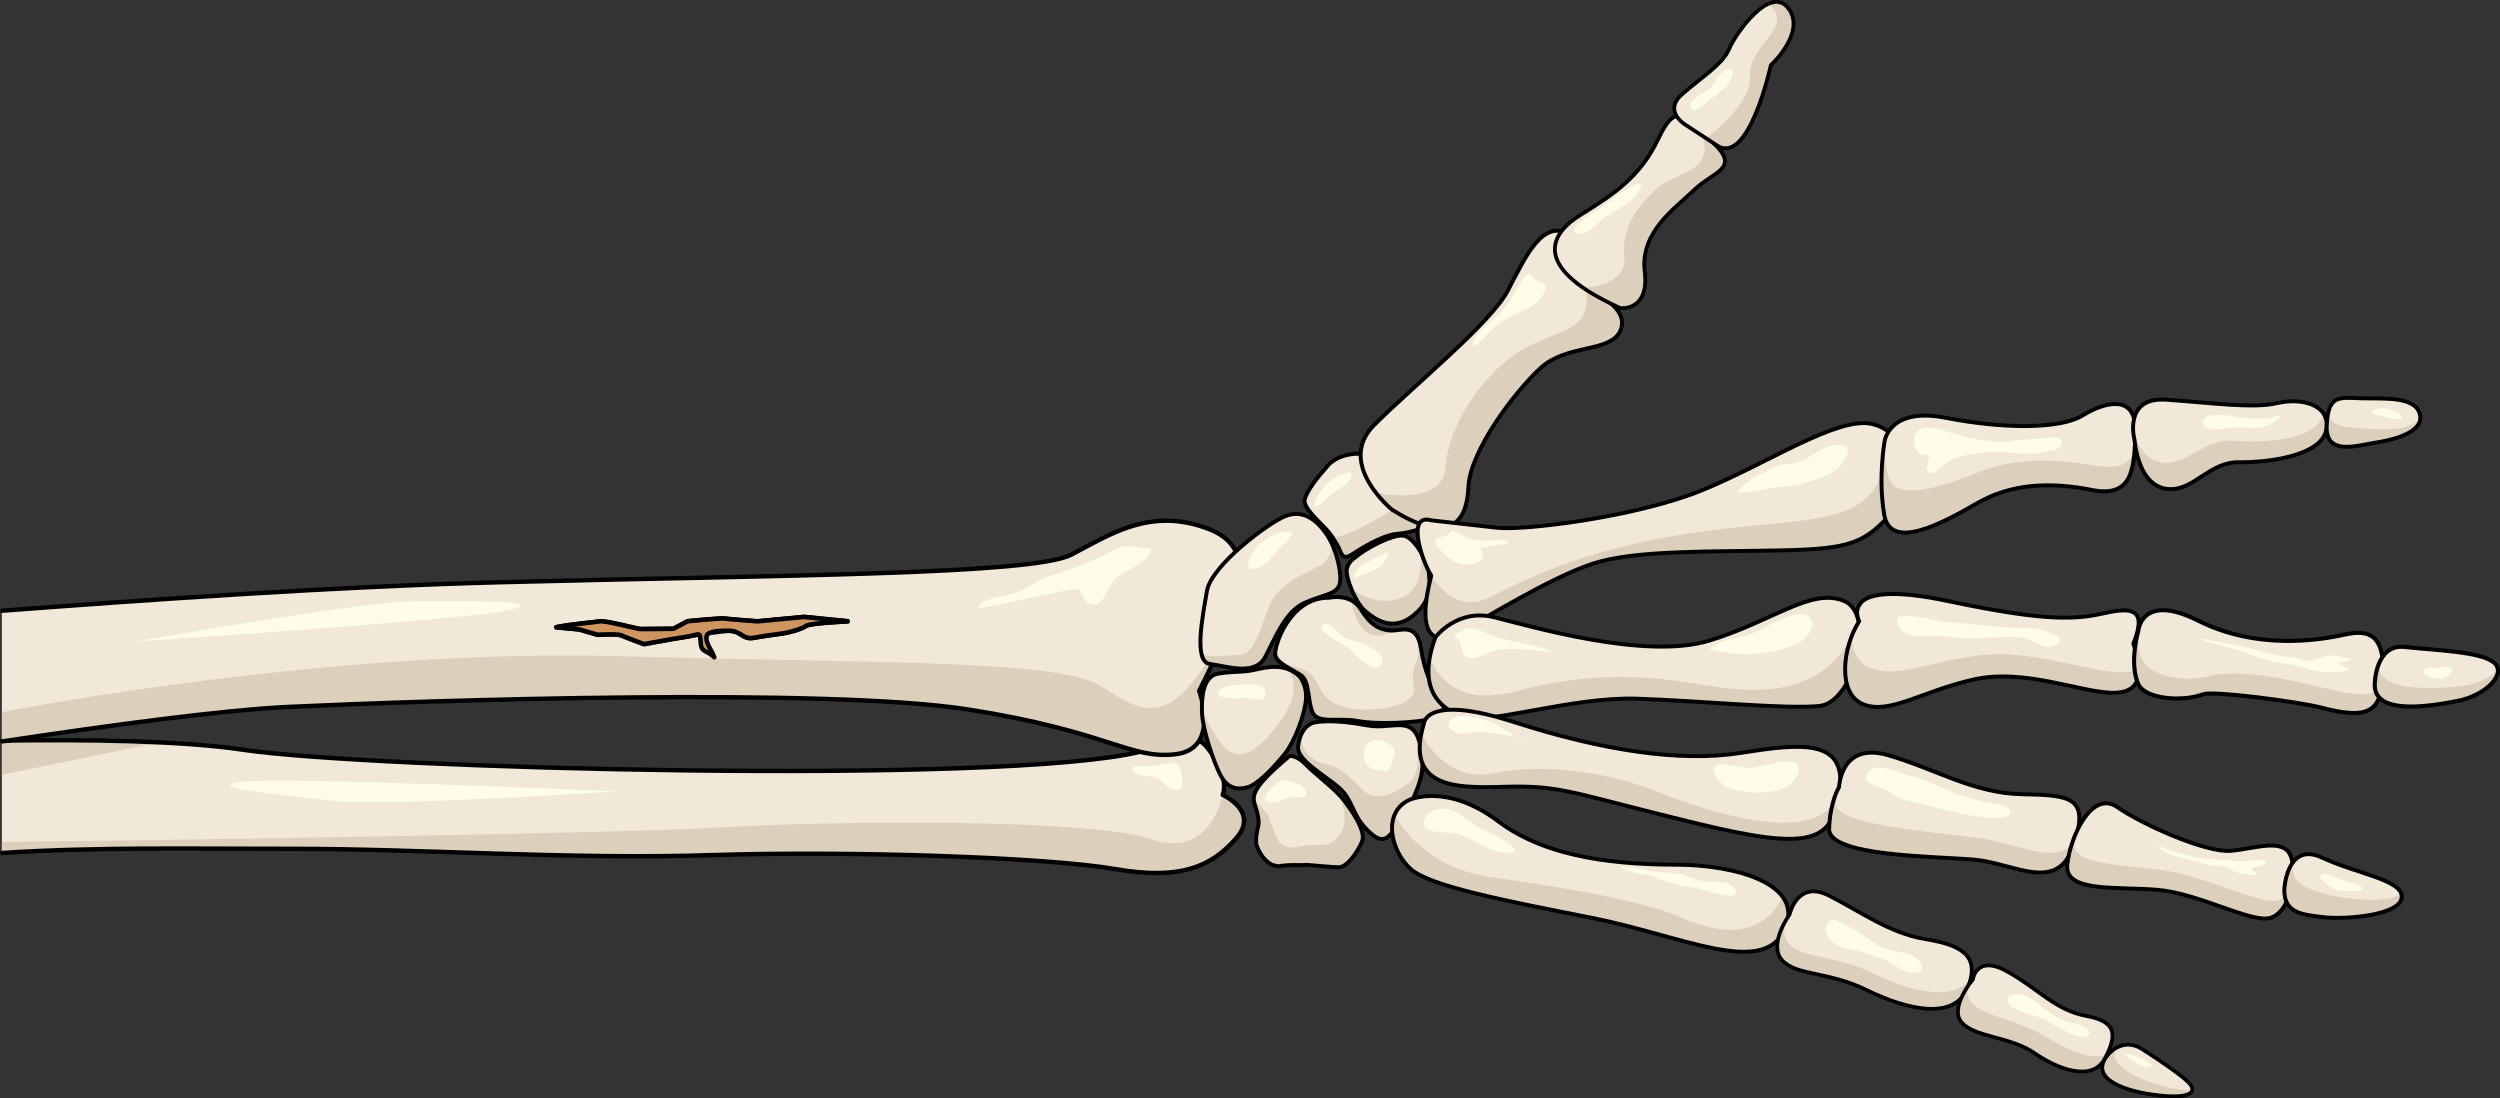 <?xml version="1.0" encoding="utf-8"?>
<!-- Generator: Adobe Illustrator 16.0.0, SVG Export Plug-In . SVG Version: 6.00 Build 0)  -->
<!DOCTYPE svg PUBLIC "-//W3C//DTD SVG 1.1//EN" "http://www.w3.org/Graphics/SVG/1.1/DTD/svg11.dtd">
<svg version="1.1" id="Layer_1" xmlns="http://www.w3.org/2000/svg" xmlns:xlink="http://www.w3.org/1999/xlink" x="0px" y="0px"
	 width="832.856px" height="365.852px" viewBox="0 0 832.856 365.852" enable-background="new 0 0 832.856 365.852"
	 xml:space="preserve">
<rect x="0" y="0" width="832.856" height="365.852" fill="#333333" stroke="none"/>
<g>
	<g>
		<g>
			<g>
				<path fill="#F2E8D9" d="M0.624,284.175c0-12.446,0-24.956,0-37.457"/>
				<path fill="#F2E8D9" d="M407.337,264.829c0,0,2.709-5.991-5.073-15.664c-7.778-9.673-22.367,1.278-22.367,1.278
					c-46.129,11.168-256.792,5.611-298.69-0.628c-20.539-3.062-50.8-3.481-80.582-3.097c0,12.501,0,25.011,0,37.457
					c31.143-2.067,64.721-1.377,96.019-1.405c43.262-0.047,92.771,3.616,140.112,2.107c47.336-1.517,112.492,0.771,134.686,4.628
					c22.2,3.867,32.191-1.026,40.269-10.092C419.778,270.35,407.337,264.829,407.337,264.829z"/>
				<path fill="#FFFCE8" d="M205.34,263.656c0,0-112.304-5.047-125.237-3.154s14.195,4.415,31.546,6.309
					S205.34,263.656,205.34,263.656z"/>
				<path fill="#DCD0BD" d="M0.624,258.14c0-3.807,0-7.611,0-11.417"/>
				<path fill="#DCD0BD" d="M0.624,246.723c0,3.806,0,7.61,0,11.417c27.756-5.748,52.29-10.813,52.345-10.827
					C36.852,246.549,18.651,246.489,0.624,246.723z"/>
				<path fill="#DCD0BD" d="M0.624,284.175c0-1.236,0-2.468,0-3.705"/>
				<path fill="#DCD0BD" d="M409.229,265.879c-1.147-0.628-1.893-1.051-1.893-1.051s-4.002,21.677-23.859,14.715
					c-19.86-6.951-106.469-6.151-144.157-3.855c-30.404,1.849-171.001,4.056-238.696,4.782c0,1.237,0,2.469,0,3.705
					c31.143-2.067,64.721-1.377,96.019-1.405c43.262-0.047,92.771,3.616,140.112,2.107c47.336-1.517,112.492,0.771,134.686,4.628
					c22.2,3.867,32.191-1.026,40.269-10.092C417.724,272.66,412.356,267.881,409.229,265.879z"/>
				
					<path fill="none" stroke="#000000" stroke-width="1.466" stroke-linecap="round" stroke-linejoin="round" stroke-miterlimit="10" d="
					M0.735,284.161c31.11-2.058,64.648-1.362,95.907-1.391c43.262-0.047,92.771,3.616,140.112,2.107
					c47.336-1.517,112.492,0.771,134.686,4.628c22.2,3.867,32.191-1.026,40.269-10.092c8.069-9.063-4.372-14.585-4.372-14.585
					s2.709-5.991-5.073-15.664c-7.778-9.673-22.367,1.278-22.367,1.278c-46.129,11.168-256.792,5.611-298.69-0.628
					c-20.515-3.058-50.726-3.48-80.473-3.099"/>
				<path fill="#F2E8D9" d="M0.624,247.012c0-14.572,0-29.118,0-43.51"/>
				<path fill="#F2E8D9" d="M402.827,176.285c-19.418-7.546-33.017,1.766-45.842,8.461c-12.824,6.692-94.678,6.878-189.946,9.212
					c-53.724,1.315-117.217,5.825-166.415,9.545c0,14.392,0,28.938,0,43.51c35.334-5.313,73.191-10.471,95.715-11.528
					c46.561-2.181,179.38-6.473,226.155,0.864c46.773,7.337,53.856,16.664,69.025,14.932c15.168-1.735,7.981-21.125,7.981-21.125
					C414.014,201.378,420.015,182.958,402.827,176.285z"/>
				<path fill="#FFFCE8" d="M45.402,213.677c0,0,112.181-7.276,124.83-10.573c12.648-3.297-14.594-2.834-32.047-2.817
					C120.731,200.303,45.402,213.677,45.402,213.677z"/>
				<path fill="#DCD0BD" d="M0.624,247.012c0-3.258,0-6.513,0-9.768"/>
				<path fill="#DCD0BD" d="M406.056,217.864c-0.257-0.883-0.493-1.735-0.76-2.619c-15.317,26.74-23.864,23.007-37.813,13.741
					c-13.951-9.269-68.843-7.903-161.8-10.393c-70.694-1.895-152.232,8.684-205.059,18.651c0,3.255,0,6.51,0,9.768
					c35.334-5.313,73.191-10.471,95.715-11.528c46.561-2.181,179.38-6.473,226.155,0.864c46.773,7.337,53.856,16.664,69.025,14.932
					c15.168-1.735,7.981-21.125,7.981-21.125C401.718,225.774,403.931,221.697,406.056,217.864z"/>
				
					<path fill="none" stroke="#000000" stroke-width="1.466" stroke-linecap="round" stroke-linejoin="round" stroke-miterlimit="10" d="
					M0.824,246.983c35.276-5.304,73.033-10.443,95.515-11.499c46.561-2.181,179.38-6.473,226.155,0.864
					c46.773,7.337,53.856,16.664,69.025,14.932c15.168-1.735,7.981-21.125,7.981-21.125c14.513-28.776,20.514-47.196,3.326-53.87
					c-19.418-7.546-33.017,1.766-45.842,8.461c-12.824,6.692-94.678,6.792-189.946,9.212c-54.376,1.382-117.443,5.816-166.287,9.497
					"/>
			</g>
		</g>
		<g>
			<g>
				<path fill="#F2E8D9" d="M446.149,182.813c0.638,1.437,1.172,3.872,4.035,2.017s10.216-6.614,15.371-6.998
					c5.155-0.386,13.647-3.006,12.321-6.102c-1.326-3.095-11.563-7.72-14.039-10.505c-2.475-2.787-7.716-9.686-9.986-10.002
					c-2.271-0.313-8.153,0.138-11.428,3.82c-3.277,3.683-7.354,8.795-7.793,11.555c-0.44,2.762,5.514,7.722,7.753,10.339
					C444.624,179.553,446.149,182.813,446.149,182.813z"/>
				<path fill="#DCD0BD" d="M468.044,164.347c-1.048,2.204-3.276,5.092-8,7.822c-9.438,5.455-15.363,7.708-16.512,6.239
					c1.597,2.225,2.617,4.404,2.617,4.404c0.638,1.437,1.172,3.872,4.035,2.017s10.216-6.614,15.371-6.998
					c5.155-0.386,13.647-3.006,12.321-6.102C476.975,169.624,471.945,166.809,468.044,164.347z"/>
				<path fill="#F2E8D9" d="M446.301,194.52c0.799-2.803-0.749-11.172-4.316-16.439c-3.565-5.268-8.212-8.404-13.87-6.105
					c-5.659,2.3-24.598,16.383-26.042,24.942c-1.443,8.561-4.501,23.552,0.968,24.268c5.469,0.718,15.011,4.115,18.399-2.256
					c3.388-6.371,6.698-15.086,12.951-18.002C440.646,198.008,445.243,198.237,446.301,194.52z"/>
				<path fill="#DCD0BD" d="M439.749,188.423c-4.25,2.25-12.584,5.584-15.834,11.25s-5.25,18.417-10.833,18.5
					c-4.963,0.074-8.676,1.064-12.776-0.179c0.441,1.806,1.287,3.001,2.734,3.19c5.469,0.718,15.011,4.115,18.399-2.256
					c3.388-6.371,6.698-15.086,12.951-18.002c6.255-2.919,10.853-2.69,11.91-6.407c0.647-2.272-0.248-8.202-2.51-13.173
					C443.516,183.431,442.627,186.9,439.749,188.423z"/>
				<path fill="#F2E8D9" d="M442.769,199.142c0,0,7.18-1.68,10.553,3.811c3.372,5.489,6.279,6.726,9.673,7.089
					c3.395,0.363,8.982-3.001,10.371,5.862c1.39,8.863,3.792,12.569,5.134,14.826c1.344,2.257,5.321,7.04-0.922,8.616
					c-6.242,1.577-19.125,2.031-25.337,0.838c-6.21-1.191-13.32,1.086-15.004-2.925c-1.683-4.01-0.88-10.294-3.832-12.311
					c-2.952-2.018-7.903-3.867-8.539-6.576C424.23,215.663,429.591,198.903,442.769,199.142z"/>
				<path fill="#DCD0BD" d="M471.827,220.331c-1.71,3.61-1.045,7.317-0.665,9.407s-3.389,5.417-10.389,6.271
					s-13.462,0.57-17.928-2.851s-3.428-8.814-9.598-10.427c-5.68-1.484-7.542-3.4-8.266-6.364c-0.17,0.902-0.21,1.607-0.117,2.005
					c0.636,2.709,5.587,4.559,8.539,6.576c2.952,2.017,2.149,8.301,3.832,12.311c1.684,4.011,8.794,1.733,15.004,2.925
					c6.212,1.193,19.095,0.739,25.337-0.838c6.243-1.576,2.266-6.359,0.922-8.616c-1.342-2.257-3.744-5.963-5.134-14.826
					c-0.188-1.193-0.452-2.16-0.776-2.949l-0.762-0.425C471.827,212.53,473.537,216.72,471.827,220.331z"/>
				<g>
					<path fill="#DCD0BD" d="M462.994,210.042c-3.394-0.363-6.301-1.6-9.673-7.089c-0.868-1.414-1.99-2.346-3.176-2.96
						c0.007,0.052,1.212,9.069,6.166,11.185c4.128,1.763,6.257-0.518,8.712-1.211C464.3,210.05,463.61,210.107,462.994,210.042z"/>
					<path fill="#DCD0BD" d="M467.969,209.711c-0.46-0.006-0.926,0.023-1.39,0.07c0.001,0,0.001,0,0.002,0
						C466.977,209.81,467.448,209.781,467.969,209.711z"/>
				</g>
				<path fill="#F2E8D9" d="M451.325,185.822c0,0-2.4,1.454-2.68,4.065c-0.28,2.611,2.812,10.732,6.071,13.591
					c3.26,2.857,9.148,7.052,15.928,1.704c6.777-5.35,5.589-10.759,5.39-14.213s-4.85-12.334-8.732-12.554
					C463.422,178.195,454.82,182.768,451.325,185.822z"/>
				<path fill="#DCD0BD" d="M473.354,183.992c0.031,0.258,1.396,11.59-5.854,14.908c-7.329,3.355-14.462-0.687-17.354-2.831
					c1.156,2.878,2.838,5.888,4.572,7.409c3.26,2.857,9.148,7.052,15.928,1.704c6.777-5.35,5.589-10.759,5.39-14.213
					C475.941,189.351,474.864,186.544,473.354,183.992z"/>
				<path fill="#F2E8D9" d="M438.496,240.592c0,0,5.504-1.15,16.888,1.055c9.652,1.87,17.22-5.652,18.487,11.854
					c0.587,8.117-6.067,18.066-9.033,22.37c-2.967,4.305-4.817,5.312-9.693,0.276c-4.874-5.034-4.396-9.713-9.109-13.783
					c-4.715-4.069-13.942-9.15-13.611-13.474C432.755,244.57,435.081,240.949,438.496,240.592z"/>
				<path fill="#DCD0BD" d="M473.871,253.501c-0.359-4.955-1.223-7.903-2.496-9.629c0.027,0.116,3.009,13.189-1.771,16.774
					c-4.801,3.601-11.346,7.329-16.443,1.77s-8.066-7.187-11.478-7.857c-3.41-0.671-9.662-3.956-7.521-11.087
					c-0.966,1.464-1.581,3.359-1.739,5.419c-0.331,4.323,8.896,9.404,13.611,13.474c4.714,4.07,4.235,8.749,9.109,13.783
					c4.876,5.035,6.727,4.028,9.693-0.276C467.804,271.568,474.458,261.619,473.871,253.501z"/>
				<path fill="#F2E8D9" d="M432.961,225.415c0,0,2.412,2.622,2.12,7.427c-0.296,4.806-3.648,14.064-7.133,18.364
					c-3.483,4.299-8.83,10.103-12.398,11.095c-3.571,0.992-6.725,0.159-8.919-3.979c-2.195-4.137-5.964-15.147-6.191-20.723
					s0.439-12.319,5.312-13.173c4.874-0.853,7.843-0.354,11.724-1.183C421.356,222.415,428.101,220.498,432.961,225.415z"/>
				<path fill="#DCD0BD" d="M427.082,239.36c-7.666,11.063-13.166,13.753-17.666,10.824c-3.65-2.376-7.634-10.693-9.009-13.751
					c0.007,0.393,0.017,0.782,0.032,1.166c0.228,5.575,3.996,16.586,6.191,20.723c2.194,4.138,5.348,4.971,8.919,3.979
					c3.568-0.992,8.915-6.796,12.398-11.095c3.484-4.3,6.837-13.559,7.133-18.364c0.292-4.805-2.12-7.427-2.12-7.427
					c-0.82-0.829-1.696-1.45-2.601-1.929l-1.444-0.193C428.916,223.292,434.748,228.297,427.082,239.36z"/>
				
					<path fill="none" stroke="#000000" stroke-width="1.314" stroke-linecap="round" stroke-linejoin="round" stroke-miterlimit="10" d="
					M446.149,182.813c0.638,1.437,1.172,3.872,4.035,2.017s10.216-6.614,15.371-6.998c5.155-0.386,13.647-3.006,12.321-6.102
					c-1.326-3.095-11.563-7.72-14.039-10.505c-2.475-2.787-7.716-9.686-9.986-10.002c-2.271-0.313-8.153,0.138-11.428,3.82
					c-3.277,3.683-7.354,8.795-7.793,11.555c-0.44,2.762,5.514,7.722,7.753,10.339C444.624,179.553,446.149,182.813,446.149,182.813
					z"/>
				
					<path fill="none" stroke="#000000" stroke-width="1.314" stroke-linecap="round" stroke-linejoin="round" stroke-miterlimit="10" d="
					M446.301,194.52c0.799-2.803-0.749-11.172-4.316-16.439c-3.565-5.268-8.212-8.404-13.87-6.105
					c-5.659,2.3-24.598,16.383-26.042,24.942c-1.443,8.561-4.501,23.552,0.968,24.268c5.469,0.718,15.011,4.115,18.399-2.256
					c3.388-6.371,6.698-15.086,12.951-18.002C440.646,198.008,445.243,198.237,446.301,194.52z"/>
				
					<path fill="none" stroke="#000000" stroke-width="1.314" stroke-linecap="round" stroke-linejoin="round" stroke-miterlimit="10" d="
					M442.769,199.142c0,0,7.18-1.68,10.553,3.811c3.372,5.489,6.279,6.726,9.673,7.089c3.395,0.363,8.982-3.001,10.371,5.862
					c1.39,8.863,3.792,12.569,5.134,14.826c1.344,2.257,5.321,7.04-0.922,8.616c-6.242,1.577-19.125,2.031-25.337,0.838
					c-6.21-1.191-13.32,1.086-15.004-2.925c-1.683-4.01-0.88-10.294-3.832-12.311c-2.952-2.018-7.903-3.867-8.539-6.576
					C424.23,215.663,429.591,198.903,442.769,199.142z"/>
				
					<path fill="none" stroke="#000000" stroke-width="1.314" stroke-linecap="round" stroke-linejoin="round" stroke-miterlimit="10" d="
					M451.325,185.822c0,0-2.4,1.454-2.68,4.065c-0.28,2.611,2.812,10.732,6.071,13.591c3.26,2.857,9.148,7.052,15.928,1.704
					c6.777-5.35,5.589-10.759,5.39-14.213s-4.85-12.334-8.732-12.554C463.422,178.195,454.82,182.768,451.325,185.822z"/>
				
					<path fill="none" stroke="#000000" stroke-width="1.314" stroke-linecap="round" stroke-linejoin="round" stroke-miterlimit="10" d="
					M438.496,240.592c0,0,5.504-1.15,16.888,1.055c9.652,1.87,17.22-5.652,18.487,11.854c0.587,8.117-6.067,18.066-9.033,22.37
					c-2.967,4.305-4.817,5.312-9.693,0.276c-4.874-5.034-4.396-9.713-9.109-13.783c-4.715-4.069-13.942-9.15-13.611-13.474
					C432.755,244.57,435.081,240.949,438.496,240.592z"/>
				
					<path fill="none" stroke="#000000" stroke-width="1.314" stroke-linecap="round" stroke-linejoin="round" stroke-miterlimit="10" d="
					M432.961,225.415c0,0,2.412,2.622,2.12,7.427c-0.296,4.806-3.648,14.064-7.133,18.364c-3.483,4.299-8.83,10.103-12.398,11.095
					c-3.571,0.992-6.725,0.159-8.919-3.979c-2.195-4.137-5.964-15.147-6.191-20.723s0.439-12.319,5.312-13.173
					c4.874-0.853,7.843-0.354,11.724-1.183C421.356,222.415,428.101,220.498,432.961,225.415z"/>
				<g>
					<path fill="#F2E8D9" d="M447.187,265.98c-2.633-3.263-9.774-8.691-12.313-11.411c-2.539-2.718-5.118-2.854-5.292-2.707
						c-14.346,12.069-12.253,13.752-11.02,17.937c0.525,1.785,0.765,3.107,0.74,4.244c0.027,0.123,0.033,0.258,0,0.406
						c-0.018,0.078-0.032,0.155-0.05,0.232c-0.045,0.383-0.126,0.751-0.237,1.112c-0.203,0.986-0.381,1.974-0.53,2.961v2.367
						c0.975,3.048,2.655,5.626,5.428,7.047c0.642,0.104,1.264,0.271,1.881,0.455c2.616-0.53,5.301-0.465,7.981-0.399
						c0.26-0.019,0.518-0.053,0.778-0.068c0.298-0.226,9.023,0.837,11.635,0.734c2.61-0.103,6.034-4.937,7.563-8.52
						C455.283,276.789,449.819,269.244,447.187,265.98z"/>
					<path fill="#DCD0BD" d="M446.186,264.857c0.033,0.069,3.766,7.897,0.281,12.947c-3.5,5.072-7,3.296-11.108,3.804
						s-7.812,2.181-10.145-2.79s-2.08-6.671-3.703-8.458c-1.622-1.785-4.197-3.895-3.295-6.539
						c-1.092,2.432-0.267,3.896,0.347,5.978c0.525,1.785,0.765,3.107,0.74,4.244c0.027,0.123,0.033,0.258,0,0.406
						c-0.018,0.078-0.032,0.155-0.05,0.232c-0.045,0.383-0.126,0.751-0.237,1.112c-0.203,0.986-0.381,1.974-0.53,2.961v2.367
						c0.975,3.048,2.655,5.626,5.428,7.047c0.642,0.104,1.264,0.271,1.881,0.455c2.616-0.53,5.301-0.465,7.981-0.399
						c0.26-0.019,0.518-0.053,0.778-0.068c0.298-0.226,9.023,0.837,11.635,0.734c2.61-0.103,6.034-4.937,7.563-8.52
						c1.531-3.582-3.933-11.127-6.565-14.391C446.904,265.629,446.561,265.25,446.186,264.857z"/>
					
						<path fill="none" stroke="#000000" stroke-width="1.314" stroke-linecap="round" stroke-linejoin="round" stroke-miterlimit="10" d="
						M447.187,265.98c-2.633-3.263-9.774-8.691-12.313-11.411c-2.539-2.718-5.118-2.854-5.292-2.707
						c-14.346,12.069-12.253,13.752-11.02,17.937c0.525,1.785,0.765,3.107,0.74,4.244c0.027,0.123,0.033,0.258,0,0.406
						c-0.018,0.078-0.032,0.155-0.05,0.232c-0.045,0.383-0.126,0.751-0.237,1.112c-0.203,0.986-0.381,1.974-0.53,2.961v2.367
						c0.975,3.048,2.655,5.626,5.428,7.047c0.642,0.104,1.264,0.271,1.881,0.455c2.616-0.53,5.301-0.465,7.981-0.399
						c0.26-0.019,0.518-0.053,0.778-0.068c0.298-0.226,9.023,0.837,11.635,0.734c2.61-0.103,6.034-4.937,7.563-8.52
						C455.283,276.789,449.819,269.244,447.187,265.98z"/>
				</g>
			</g>
			<path fill="#F2E8D9" d="M463.722,169.779c0,0-18.768-15.273-5.964-28.145c12.817-12.869,38.784-33.877,44.5-44.713
				c5.73-10.832,11.771-24.942,21.174-18.385c9.408,6.568,8.65,19.557,8.65,19.557s11.107,5.131,7.615,12.292
				c-3.496,7.151-17.666,4.137-26.481,12.22s-23.533,27.771-24.021,39.634C488.696,174.116,482.804,181.773,463.722,169.779z"/>
			<path fill="#DCD0BD" d="M489.195,162.239c-0.499,11.877-6.392,19.534-25.474,7.54c0,0-2.691-2.189-5.341-5.615
				c0.004,0.006,22.55,4.941,23.273-8.814c0.731-13.758,12.963-32.226,26.878-39.644c13.911-7.421,24.374-5.167,18.31-26.13
				c1.45,0.023,2.856,0.188,4.233,0.426c1.202,4.425,1.007,8.092,1.007,8.092s11.107,5.131,7.615,12.292
				c-3.496,7.151-17.666,4.137-26.481,12.22S489.683,150.375,489.195,162.239z"/>
			
				<path fill="none" stroke="#000000" stroke-width="1.314" stroke-linecap="round" stroke-linejoin="round" stroke-miterlimit="10" d="
				M463.722,169.779c0,0-18.768-15.273-5.964-28.145c12.817-12.869,38.784-33.877,44.5-44.713
				c5.73-10.832,11.771-24.942,21.174-18.385c9.408,6.568,8.65,19.557,8.65,19.557s11.107,5.131,7.615,12.292
				c-3.496,7.151-17.666,4.137-26.481,12.22s-23.533,27.771-24.021,39.634C488.696,174.116,482.804,181.773,463.722,169.779z"/>
			<path fill="#F2E8D9" d="M539.816,102.639c0,0,9.732,1.166,8.106-12.146c-1.612-13.317,10.212-21.165,16.57-27.313
				c6.36-6.144,15.497-6.939,6.176-15.676c-9.329-8.728-12.111-14.078-18.192-1.287c-6.07,12.791-14.803,18.464-26.033,25.449
				C515.221,78.643,511.244,89.768,539.816,102.639z"/>
			<path fill="#DCD0BD" d="M539.816,102.639c-5.176-2.33-9.268-4.603-12.453-6.807c0.108,0.002,14.816-0.294,13.749-10.289
				c-1.074-10.037,5.097-17.585,10.976-22.936c5.857-5.317,21.133-5.402,13.928-19.592c0.16,0.153,0.33,0.328,0.49,0.479
				c1.208,1.348,4.381,4.861,7.806,8.704c1.787,4.624-4.847,6.171-9.818,10.98c-6.358,6.147-18.183,13.995-16.57,27.313
				C549.549,103.805,539.816,102.639,539.816,102.639z"/>
			
				<path fill="none" stroke="#000000" stroke-width="1.262" stroke-linecap="round" stroke-linejoin="round" stroke-miterlimit="10" d="
				M539.816,102.639c0,0,9.732,1.166,8.106-12.146c-1.612-13.317,10.212-21.165,16.57-27.313c6.36-6.144,15.497-6.939,6.176-15.676
				c-9.329-8.728-12.111-14.078-18.192-1.287c-6.07,12.791-14.803,18.464-26.033,25.449
				C515.221,78.643,511.244,89.768,539.816,102.639z"/>
			<path fill="#F2E8D9" d="M561.297,41.418c0,0-0.424-0.261-0.982-0.731c-1.741-1.477-4.75-5.032-0.016-9.211
				c6.264-5.541,13.535-9.925,15.7-15.072c2.167-5.149,13.698-21.617,19.779-13.617c6.077,8.01-5.841,18.92-5.841,18.92
				s-7.291,33.751-17.967,26.727c-10.674-7.015-11.098-7.275-11.098-7.275"/>
			<path fill="#DCD0BD" d="M571.971,48.433c-1.353-0.888-2.543-1.671-3.585-2.355c0.008,0,15.435-11.262,14.648-21.043
				c-0.778-9.765,15.464-16.352,6.118-23.748c2.439-1.085,4.786-0.926,6.626,1.5c6.077,8.01-5.841,18.92-5.841,18.92
				S582.646,55.458,571.971,48.433z"/>
			
				<path fill="none" stroke="#000000" stroke-width="1.262" stroke-linecap="round" stroke-linejoin="round" stroke-miterlimit="10" d="
				M561.297,41.418c0,0-0.424-0.261-0.982-0.731c-1.741-1.477-4.75-5.032-0.016-9.211c6.264-5.541,13.535-9.925,15.7-15.072
				c2.167-5.149,13.698-21.617,19.779-13.617c6.077,8.01-5.841,18.92-5.841,18.92s-7.291,33.751-17.967,26.727
				c-10.674-7.015-11.098-7.275-11.098-7.275"/>
			<g>
				<path fill="#F2E8D9" d="M476.804,173.347c0,0,13.305,1.515,22.077,2.48c8.771,0.976,45.87-3.532,67.619-12.286
					c21.764-8.761,45.623-24.971,57.158-22.297c11.527,2.671,16.394,18.313,7.074,28.996c-9.336,10.684-14.027,12.599-37.11,13.113
					c-23.096,0.503-49.029-0.226-63.163,4.469c-14.13,4.7-35.984,18.263-44.213,22.812c-8.228,4.555-14.759,1.878-9.445-18.874
					C473.481,186.351,468.51,170.936,476.804,173.347z"/>
				<path fill="#DCD0BD" d="M530.459,187.823c-14.13,4.7-35.984,18.263-44.213,22.812c-8.228,4.555-14.759,1.878-9.445-18.874
					c-0.28-0.45-0.567-0.989-0.865-1.571c1.758,3.354,8.9,14.908,21.136,8.471c14.223-7.485,36.22-17.382,73.519-22.079
					c37.281-4.69,58.908-0.575,58.057-33.094c0.154,0.117,0.324,0.21,0.475,0.324l0.375,0.288
					c7.035,5.645,8.764,17.507,1.236,26.142c-9.336,10.684-14.027,12.599-37.11,13.113
					C570.526,183.857,544.593,183.128,530.459,187.823z"/>
				
					<path fill="none" stroke="#000000" stroke-width="1.314" stroke-linecap="round" stroke-linejoin="round" stroke-miterlimit="10" d="
					M476.804,173.347c0,0,13.305,1.515,22.077,2.48c8.771,0.976,45.87-3.532,67.619-12.286
					c21.764-8.761,45.623-24.971,57.158-22.297c11.527,2.671,16.394,18.313,7.074,28.996c-9.336,10.684-14.027,12.599-37.11,13.113
					c-23.096,0.503-49.029-0.226-63.163,4.469c-14.13,4.7-35.984,18.263-44.213,22.812c-8.228,4.555-14.759,1.878-9.445-18.874
					C473.481,186.351,468.51,170.936,476.804,173.347z"/>
			</g>
			<path fill="#F2E8D9" d="M478.22,212.252c0,0,7.205-9.627,19.376-6.655c12.167,2.98,50.477,14.364,71.82,7.83
				c21.345-6.531,34.076-17.798,44.957-13.19c10.872,4.611,3.146,33.851-8.262,34.958c-11.404,1.107-38.838-1.691-60.734-2.436
				c-21.887-0.736-50.42,9.002-58.22,6.037C479.367,235.824,471.947,229.237,478.22,212.252z"/>
			<path fill="#DCD0BD" d="M487.157,238.796c-6.714-2.557-13.127-7.819-10.771-20.073c0.08,0.306,4.621,17.976,28.748,11.51
				c24.332-6.523,43.232-4.99,57.302-2.87c14.063,2.113,40.199,8.324,53.392-13.45c1.347-0.596,2.573-0.998,3.725-1.265
				c-0.482,9.86-6.217,21.845-13.441,22.547c-11.404,1.107-38.838-1.691-60.734-2.436
				C523.49,232.023,494.957,241.761,487.157,238.796z"/>
			
				<path fill="none" stroke="#000000" stroke-width="1.314" stroke-linecap="round" stroke-linejoin="round" stroke-miterlimit="10" d="
				M478.22,212.252c0,0,7.205-9.627,19.376-6.655c12.167,2.98,50.477,14.364,71.82,7.83c21.345-6.531,34.076-17.798,44.957-13.19
				c10.872,4.611,3.146,33.851-8.262,34.958c-11.404,1.107-38.838-1.691-60.734-2.436c-21.887-0.736-50.42,9.002-58.22,6.037
				C479.367,235.824,471.947,229.237,478.22,212.252z"/>
			<path fill="#F2E8D9" d="M474.324,241.164c0,0,0.293-10.195,29.963-0.63c29.66,9.571,55.615,13.429,75.35,10.328
				c19.739-3.102,35.486-5.059,33.257,12.343c-2.226,17.402-9.481,20.349-47.433,11.156c-37.951-9.201-43.658-12.083-58.316-12.325
				C492.501,261.804,466.758,266.408,474.324,241.164z"/>
			<path fill="#DCD0BD" d="M473.479,244.611l0.229,0.019c0,0,7.477,16.374,24.024,12.962c16.556-3.405,37.774-0.567,54.694,6.275
				c16.827,6.796,57.288,20.001,60.56-1.984c-0.037,0.441-0.031,0.846-0.093,1.322c-2.226,17.402-9.481,20.349-47.433,11.156
				c-37.951-9.201-43.658-12.083-58.316-12.325C493.206,261.816,469.244,265.96,473.479,244.611z"/>
			
				<path fill="none" stroke="#000000" stroke-width="1.314" stroke-linecap="round" stroke-linejoin="round" stroke-miterlimit="10" d="
				M474.324,241.164c0,0,0.293-10.195,29.963-0.63c29.66,9.571,55.615,13.429,75.35,10.328c19.739-3.102,35.486-5.059,33.257,12.343
				c-2.226,17.402-9.481,20.349-47.433,11.156c-37.951-9.201-43.658-12.083-58.316-12.325
				C492.501,261.804,466.758,266.408,474.324,241.164z"/>
			<path fill="#F2E8D9" d="M469.539,266.456c0,0,12.45-5.74,29.556,7.153c17.114,12.9,41.757,14.398,59.923,14.471
				c18.163,0.066,42.746,6.072,35.446,21.766c-7.299,15.695-34.438,1.798-64.026-4.044c-29.592-5.84-53.888-10.582-60.359-16.199
				C463.617,283.99,460.068,270.872,469.539,266.456z"/>
			<path fill="#DCD0BD" d="M593.827,298.715c2.196,2.986,2.719,6.664,0.637,11.13c-7.299,15.695-34.438,1.798-64.026-4.044
				c-29.592-5.84-53.888-10.582-60.359-16.199c-4.522-3.935-7.603-11.549-5.799-17.275l0.538-0.445c0,0,8.396,16.921,31.695,20.296
				c23.306,3.395,49.981,7.442,63.813,13.609C574.165,311.953,587.574,311.909,593.827,298.715z"/>
			
				<path fill="none" stroke="#000000" stroke-width="1.314" stroke-linecap="round" stroke-linejoin="round" stroke-miterlimit="10" d="
				M469.539,266.456c0,0,12.45-5.74,29.556,7.153c17.114,12.9,41.757,14.398,59.923,14.471c18.163,0.066,42.746,6.072,35.446,21.766
				c-7.299,15.695-34.438,1.798-64.026-4.044c-29.592-5.84-53.888-10.582-60.359-16.199
				C463.617,283.99,460.068,270.872,469.539,266.456z"/>
			<path fill="#F2E8D9" d="M627.856,146.949c0,0,1.534-11.458,20.354-7.759c18.815,3.691,38.039,3.889,45.604-0.788
				c7.553-4.666,17.821-7.065,17.552,5.14c-0.263,12.205-0.677,22.422-14.433,19.692c-13.752-2.731-26.757-2.227-38.229,4.376
				c-11.481,6.604-28.887,16.186-30.995,3.853C625.606,159.143,627.856,146.949,627.856,146.949z"/>
			<path fill="#DCD0BD" d="M627.709,171.462c-2.103-12.319,0.147-24.514,0.147-24.514s0.003-0.068,0.032-0.18
				c-0.153,3.304,0.017,7.676,1.24,12.11c2.486,8.982,19.531,2.599,30.758-1.829c11.222-4.416,24.17-4.382,37.973-1.978
				c9.206,1.604,12.308-1.163,13.307-5.803c-0.554,9.438-2.706,16.252-14.232,13.964c-13.752-2.731-26.757-2.227-38.229,4.376
				C647.223,174.213,629.817,183.795,627.709,171.462z"/>
			
				<path fill="none" stroke="#000000" stroke-width="1.314" stroke-linecap="round" stroke-linejoin="round" stroke-miterlimit="10" d="
				M627.856,146.949c0,0,1.534-11.458,20.354-7.759c18.815,3.691,38.039,3.889,45.604-0.788c7.553-4.666,17.821-7.065,17.552,5.14
				c-0.263,12.205-0.677,22.422-14.433,19.692c-13.752-2.731-26.757-2.227-38.229,4.376c-11.481,6.604-28.887,16.186-30.995,3.853
				C625.606,159.143,627.856,146.949,627.856,146.949z"/>
			<g>
				<path fill="#F2E8D9" d="M619.382,206.947c0,0-7.93-14.65,29.665-6.686c33.562,7.109,42.876,6.033,52.12,3.997
					c8.952-1.979,14.292-1.549,9.549,10.153c3.138,9.116,3.105,16.619-7.105,16.393c-10.597-0.23-29.3-8.15-45.871-4.481
					c-17.502,3.886-28.044,11.748-36.857,8.358C611.836,231.201,613.899,215.446,619.382,206.947z"/>
				<g>
					<path fill="#DCD0BD" d="M620.697,201.714c-0.738,0.932-1.379,2.009-1.922,3.15c-0.138-1.209,0.073-2.747,1.413-4.078
						C620.418,201.345,620.697,201.714,620.697,201.714z"/>
					<path fill="#DCD0BD" d="M709.394,203.499c0.021,0.012,0.038,0.013,0.049,0.015C709.432,203.511,709.414,203.51,709.394,203.499
						z"/>
					<path fill="#DCD0BD" d="M711.267,211.86c0.506-1.065,0.856-1.999,1.09-2.83c-0.15,0.947-0.438,2.044-0.865,3.309
						C711.413,212.176,711.345,212.02,711.267,211.86z"/>
					<path fill="#DCD0BD" d="M620.882,234.681c-7.557-2.906-7.346-14.425-3.845-23.105c-0.271,4.824,1.599,9.466,6.79,11.225
						c8.858,2.99,18.78-2.43,35.805-4.506c16.121-1.962,34.994,4.95,45.461,5.648c3.9,0.256,6.224-0.418,7.42-1.732
						c0.367,5.194-1.796,8.747-8.902,8.594c-10.597-0.23-29.3-8.15-45.871-4.481C640.237,230.208,629.695,238.071,620.882,234.681z"
						/>
				</g>
				
					<path fill="none" stroke="#000000" stroke-width="1.314" stroke-linecap="round" stroke-linejoin="round" stroke-miterlimit="10" d="
					M619.382,206.947c0,0-7.93-14.65,29.665-6.686c33.562,7.109,42.876,6.033,52.12,3.997c8.952-1.979,14.292-1.549,9.549,10.153
					c3.138,9.116,3.105,16.619-7.105,16.393c-10.597-0.23-29.3-8.15-45.871-4.481c-17.502,3.886-28.044,11.748-36.857,8.358
					C611.836,231.201,613.899,215.446,619.382,206.947z"/>
			</g>
			<path fill="#F2E8D9" d="M612.683,262.19c0,0,0.471-15.192,16.362-10.582c15.899,4.61,28.466,12.742,44.858,12.998
				c16.391,0.265,22.255,1.143,16.856,17.14c-5.409,15.993-19.692,5.876-32.754,4.672c-13.044-1.201-48.953-1.001-48.639-10.295
				C609.668,266.828,612.683,262.19,612.683,262.19z"/>
			<g>
				<path fill="#DCD0BD" d="M613.967,257.772c0,0-0.345,0.442-0.761,1.3c0.191-0.691,0.454-1.442,0.803-2.211
					C613.948,257.409,613.967,257.772,613.967,257.772z"/>
				<path fill="#DCD0BD" d="M609.367,276.123c0.203-6.191,1.592-10.264,2.512-12.332c-0.169,1.231-0.259,2.641-0.182,4.273
					c0.352,6.998,35.515,9.392,48.378,11.223c12.867,1.834,27.592,10.492,31.747-1.202c0.052-0.14,0.079-0.252,0.119-0.375
					c-0.307,1.237-0.685,2.55-1.182,4.036c-5.409,15.993-19.692,5.876-32.754,4.672
					C644.962,285.216,609.053,285.417,609.367,276.123z"/>
			</g>
			
				<path fill="none" stroke="#000000" stroke-width="1.314" stroke-linecap="round" stroke-linejoin="round" stroke-miterlimit="10" d="
				M612.683,262.19c0,0,0.471-15.192,16.362-10.582c15.899,4.61,28.466,12.742,44.858,12.998
				c16.391,0.265,22.255,1.143,16.856,17.14c-5.409,15.993-19.692,5.876-32.754,4.672c-13.044-1.201-48.953-1.001-48.639-10.295
				C609.668,266.828,612.683,262.19,612.683,262.19z"/>
			<g>
				<path fill="#F2E8D9" d="M596.204,304.638c0,0,2.517-11.632,13.083-6.263c10.569,5.367,20.247,12.517,31.808,14.433
					c11.568,1.927,18.918,5.049,14.455,16.201c-4.449,11.156-20.396,7.329-33.536,0.88c-13.15-6.45-23.5-4.731-28.305-10
					C588.896,314.615,596.204,304.638,596.204,304.638z"/>
				<path fill="#DCD0BD" d="M593.709,319.889c-3.399-3.717-0.778-9.749,1.072-13c-0.671,2.636-0.661,5.425,1.223,7.496
					c4.814,5.271,15.163,3.553,28.315,10.001c12.066,5.923,26.463,9.591,32.197,1.526c-0.225,0.967-0.512,1.984-0.967,3.097
					c-4.449,11.156-20.396,7.329-33.536,0.88C608.863,323.439,598.514,325.158,593.709,319.889z"/>
				
					<path fill="none" stroke="#000000" stroke-width="1.245" stroke-linecap="round" stroke-linejoin="round" stroke-miterlimit="10" d="
					M596.204,304.638c0,0,2.517-11.632,13.083-6.263c10.569,5.367,20.247,12.517,31.808,14.433
					c11.568,1.927,18.918,5.049,14.455,16.201c-4.449,11.156-20.396,7.329-33.536,0.88c-13.15-6.45-23.5-4.731-28.305-10
					C588.896,314.615,596.204,304.638,596.204,304.638z"/>
			</g>
			<path fill="#F2E8D9" d="M711.06,146.391c0,0-3.787-14.22,10.629-13.234c14.415,0.988,28.963,3.035,36.922,1.144
				c7.95-1.885,17.956,0.398,16.351,8.958c-1.623,8.551-19.163,10.854-29.073,10.727c-9.9-0.124-14.904,9.389-23.282,8.946
				C714.222,162.486,711.741,152.568,711.06,146.391z"/>
			<path fill="#DCD0BD" d="M711.06,146.391c0,0-0.442-1.722-0.44-3.916c1.097,5.323,3.717,10.817,9.736,11.579
				c8.334,1.051,13.939-8.077,23.809-7.211c9.882,0.858,27.523-0.154,29.68-8.568c0.065-0.214,0.075-0.417,0.115-0.616
				c0.986,1.438,1.438,3.273,1.002,5.6c-1.623,8.551-19.163,10.854-29.073,10.727c-9.9-0.124-14.904,9.389-23.282,8.946
				C714.222,162.486,711.741,152.568,711.06,146.391z"/>
			
				<path fill="none" stroke="#000000" stroke-width="1.314" stroke-linecap="round" stroke-linejoin="round" stroke-miterlimit="10" d="
				M711.06,146.391c0,0-3.787-14.22,10.629-13.234c14.415,0.988,28.963,3.035,36.922,1.144c7.95-1.885,17.956,0.398,16.351,8.958
				c-1.623,8.551-19.163,10.854-29.073,10.727c-9.9-0.124-14.904,9.389-23.282,8.946
				C714.222,162.486,711.741,152.568,711.06,146.391z"/>
			<path fill="#F2E8D9" d="M705.364,268.903c8.477,5.883,29.741,15.337,37.983,14.536c8.251-0.807,17.629-4.446,19.881,1.985
				c2.26,6.434-0.575,18.521-6.88,20.369c-6.286,1.835-23.798-8.24-37.773-9.366c-13.973-1.132-30.827,0.922-29.875-8.39
				C689.648,278.719,696.906,263.024,705.364,268.903z"/>
			<path fill="#DCD0BD" d="M688.7,288.038c0.313-3.038,1.29-6.747,2.766-10.162c-0.255,1.137-0.417,2.244-0.444,3.275
				c-0.195,7.097,16.059,6.82,29.76,8.776c13.687,1.948,31.523,11.067,37.5,10.145c2.365-0.366,4.047-2.018,5.095-4.179
				c-1.073,4.643-3.511,8.858-7.027,9.9c-6.286,1.835-23.798-8.24-37.773-9.366C704.603,295.295,687.748,297.349,688.7,288.038z"/>
			
				<path fill="none" stroke="#000000" stroke-width="1.314" stroke-linecap="round" stroke-linejoin="round" stroke-miterlimit="10" d="
				M705.364,268.903c8.477,5.883,29.741,15.337,37.983,14.536c8.251-0.807,17.629-4.446,19.881,1.985
				c2.26,6.434-0.575,18.521-6.88,20.369c-6.286,1.835-23.798-8.24-37.773-9.366c-13.973-1.132-30.827,0.922-29.875-8.39
				C689.648,278.719,696.906,263.024,705.364,268.903z"/>
			<path fill="#F2E8D9" d="M657.247,326.328c0,0,1.067-8.509,11.523-2.638c10.461,5.886,15.98,12.87,26.289,14.775
				c10.297,1.897,10.215,6.471,6.146,14.206c-4.079,7.733-15.342,3.757-23.399-1.815c-8.051-5.58-20.016-5.283-24.282-10.232
				C649.257,335.676,657.247,326.328,657.247,326.328z"/>
			<g>
				<path fill="#DCD0BD" d="M658.539,324.265c0,0-0.535,0.565-1.167,1.449c0.174-0.636,0.559-1.655,1.344-2.522
					C658.529,323.774,658.539,324.265,658.539,324.265z"/>
				<path fill="#DCD0BD" d="M653.524,340.624c-3.349-3.878,0.834-10.453,2.795-13.115c-1,2.105-1.479,4.842,1.004,7.089
					c4.707,4.244,15.7,5.477,24.008,10.661c7.428,4.64,17.004,8.605,20.777,5.573c-0.278,0.599-0.58,1.203-0.902,1.84
					c-4.079,7.733-15.342,3.757-23.399-1.815C669.756,345.276,657.791,345.573,653.524,340.624z"/>
			</g>
			
				<path fill="none" stroke="#000000" stroke-width="1.245" stroke-linecap="round" stroke-linejoin="round" stroke-miterlimit="10" d="
				M657.247,326.328c0,0,1.067-8.509,11.523-2.638c10.461,5.886,15.98,12.87,26.289,14.775c10.297,1.897,10.215,6.471,6.146,14.206
				c-4.079,7.733-15.342,3.757-23.399-1.815c-8.051-5.58-20.016-5.283-24.282-10.232
				C649.257,335.676,657.247,326.328,657.247,326.328z"/>
			<path fill="#F2E8D9" d="M806.193,138.136c1.396,5.965-9.173,8.496-15.081,9.377c-5.905,0.901-16.518,4.491-15.987-5.793
				c0.527-10.272,4.041-9.273,11.414-9.036C793.922,132.916,804.712,131.817,806.193,138.136z"/>
			<path fill="#DCD0BD" d="M775.125,141.72c0.072-1.298,0.184-2.417,0.354-3.39c1.768,4.734,9.726,4.133,14.447,4.518
				c5.381,0.431,14.72,0.396,16.327-4.16c0.634,5.563-9.423,7.979-15.141,8.825C785.207,148.415,774.595,152.004,775.125,141.72z"/>
			
				<path fill="none" stroke="#000000" stroke-width="1.314" stroke-linecap="round" stroke-linejoin="round" stroke-miterlimit="10" d="
				M806.193,138.136c1.396,5.965-9.173,8.496-15.081,9.377c-5.905,0.901-16.518,4.491-15.987-5.793
				c0.527-10.272,4.041-9.273,11.414-9.036C793.922,132.916,804.712,131.817,806.193,138.136z"/>
			<path fill="#F2E8D9" d="M761.004,296.204c0,0,0.798-15.986,12.583-10.492c11.8,5.495,27.086,7.445,26.523,13.306
				c-0.556,5.856-18.444,7.385-25.953,6.54C766.641,304.722,760.826,304.089,761.004,296.204z"/>
			<path fill="#DCD0BD" d="M761.004,296.204c0,0,0.283-5.297,2.764-8.744c-0.76,7.043,4.677,8.582,11.65,10.547
				c6.097,1.72,19.594,2.94,24.591-0.104c0.098,0.362,0.143,0.724,0.102,1.114c-0.556,5.856-18.444,7.385-25.953,6.54
				C766.641,304.722,760.826,304.089,761.004,296.204z"/>
			
				<path fill="none" stroke="#000000" stroke-width="1.314" stroke-linecap="round" stroke-linejoin="round" stroke-miterlimit="10" d="
				M761.004,296.204c0,0,0.798-15.986,12.583-10.492c11.8,5.495,27.086,7.445,26.523,13.306c-0.556,5.856-18.444,7.385-25.953,6.54
				C766.641,304.722,760.826,304.089,761.004,296.204z"/>
			<path fill="#F2E8D9" d="M702.085,351.586c0,0,4.803-6.446,11.694-1.998c6.89,4.45,12.03,8.031,14.822,10.545
				c3.743,3.361,1.843,6.056-9.523,4.77C707.711,363.626,695.825,359.359,702.085,351.586z"/>
			<path fill="#DCD0BD" d="M702.085,351.586c0,0,0.994-1.33,2.728-2.362c-2.495,5.657,6.979,10.32,16.484,12.721
				c4.233,1.072,7.18,1.361,9.033,1.108c-0.187,1.767-3.54,2.726-11.252,1.85C707.711,363.626,695.825,359.359,702.085,351.586z"/>
			<g>
				<path fill="#F2E8D9" d="M712.411,209.91c0,0,1.192-12.505,19.849-3.156c19.498,9.765,39.774,6.707,49.499,4.529
					c9.94-2.223,12.763,3.424,12.053,14.631c-0.719,11.21-5.053,13.892-20.393,9.866c-7.552-1.982-36.069-5.711-39.362-4.497
					c-7.489,2.757-19.547,1.409-21.649-3.286C709.888,222.375,711.153,214.686,712.411,209.91z"/>
				<g>
					<path fill="#DCD0BD" d="M781.69,212.453c0.043,0.009,0.083,0.024,0.125,0.034C781.773,212.477,781.733,212.461,781.69,212.453z
						"/>
					<path fill="#DCD0BD" d="M712.407,227.997c-2.52-5.622-1.254-13.311,0.004-18.087c0,0,0.03-0.059,0.063-0.129
						c-0.536,3.293-0.495,7.356,1.667,10.652c2.846,4.346,11.658,7.092,21.622,4.813c10.182-2.33,24.274,0.455,39.214,4.125
						c11.477,2.813,16.71,2.547,18.62-1.247c-1.17,9.333-5.92,11.4-20.178,7.656c-7.552-1.982-36.069-5.711-39.362-4.497
						C726.567,234.04,714.51,232.692,712.407,227.997z"/>
				</g>
				
					<path fill="none" stroke="#000000" stroke-width="1.365" stroke-linecap="round" stroke-linejoin="round" stroke-miterlimit="10" d="
					M712.411,209.91c0,0,1.192-12.505,19.849-3.156c19.498,9.765,39.774,6.707,49.499,4.529c9.94-2.223,12.763,3.424,12.053,14.631
					c-0.719,11.21-5.053,13.892-20.393,9.866c-7.552-1.982-36.069-5.711-39.362-4.497c-7.489,2.757-19.547,1.409-21.649-3.286
					C709.888,222.375,711.153,214.686,712.411,209.91z"/>
			</g>
			
				<path fill="none" stroke="#000000" stroke-width="1.245" stroke-linecap="round" stroke-linejoin="round" stroke-miterlimit="10" d="
				M702.085,351.586c0,0,4.803-6.446,11.694-1.998c6.89,4.45,12.03,8.031,14.822,10.545c3.743,3.361,1.843,6.056-9.523,4.77
				C707.711,363.626,695.825,359.359,702.085,351.586z"/>
			<path fill="#F2E8D9" d="M791.129,227.935c0,0,0.119-13.523,10.055-12.404c9.934,1.122,25.045,1.471,29.585,5.142
				c4.53,3.674-2.52,11.02-12.21,12.879C808.873,235.416,790.799,238.279,791.129,227.935z"/>
			<path fill="#DCD0BD" d="M791.129,227.935c0,0,0.032-3.265,1.238-6.461c0.195,8.936,17.256,8.04,26.655,7.247
				c5.712-0.497,10.724-2.926,13.126-5.69c0.449,3.842-5.691,9.01-13.59,10.521C808.873,235.416,790.799,238.279,791.129,227.935z"
				/>
			
				<path fill="none" stroke="#000000" stroke-width="1.365" stroke-linecap="round" stroke-linejoin="round" stroke-miterlimit="10" d="
				M791.129,227.935c0,0,0.119-13.523,10.055-12.404c9.934,1.122,25.045,1.471,29.585,5.142c4.53,3.674-2.52,11.02-12.21,12.879
				C808.873,235.416,790.799,238.279,791.129,227.935z"/>
		</g>
		<g>
			<path fill="#FFFCE8" d="M393.076,262.754c-2.661,1.857-5.778-2.753-7.894-3.68c-1.447-0.631-7.829-0.326-7.931-2.676
				c-0.083-2.113,4.891-0.981,6.063-1.05c2.887-0.169,5.984-2.022,8.863-0.529C393.58,255.546,394.699,261.622,393.076,262.754z"/>
			<path fill="#FFFCE8" d="M429.049,260.086c-1.441-0.1-2.26-0.257-3.442,0.736c-1.509,1.269-6.905,5.762-2.536,6.572
				c3.117,0.579,5.067-2.08,8.109-1.972c1.289,0.05,4.873,0.997,3.868-1.661C434.267,261.696,431.125,260.231,429.049,260.086z"/>
			<g>
				<g>
					<path fill="#FFFCE8" d="M807.448,223.479c-0.399,1.809,4.754,2.854,6.038,2.655c1.808-0.278,5.54-3.461,2.053-4.001
						c-1.234-0.189-2.894,0.375-4.195,0.349C810.432,222.463,807.731,222.143,807.448,223.479z"/>
				</g>
				<path fill="#FFFCE8" d="M777.849,218.487c-0.847-0.116-1.504-0.188-1.675-0.178c-1.817,0.111-3.162,0.855-4.821,1.449
					c-1.728,0.62-2.903,0.521-4.641-0.078c-2.823-0.975-5.424-0.811-8.313-1.39c-3.135-0.627-6.288-1.668-9.411-2.435
					c-5.603-1.378-11.367-2.218-16.964-3.423c4.938,2.342,10.448,2.883,15.511,4.859c4.333,1.693,8.873,3.186,13.526,3.727
					c3.787,0.439,7.175,1.843,10.844,2.497c3.563,0.635,7.102,0.568,10.625-0.228c-1.054-1.077-2.706-1.697-3.955-2.615
					c1.276-0.494,3.684,0.07,4.558-1.094C783.308,219.349,779.978,218.778,777.849,218.487z"/>
				<path fill="#FFFCE8" d="M744.293,138.783c-2.203-0.614-12.118-1.682-10.182,2.885c1.245,2.936,10.659,0.227,13.279,0.681
					c4.85,0.844,9.269-0.037,12.789-4.086c-1.976,0.11-3.035,1.321-5.263,1.19C751.253,139.242,747.841,139.773,744.293,138.783z"/>
				<path fill="#FFFCE8" d="M791.237,136.357c-2.729,1.005,1.024,2.104,2.397,2.283c1.846,0.24,3.775,1.279,5.67,0.934
					c2.493-0.453-0.274-1.87-1.243-2.263C795.76,136.376,793.763,135.428,791.237,136.357z"/>
				<path fill="#FFFCE8" d="M666.648,147.291c-1.532-0.061-3.072-0.293-4.639-0.467c-4.84-0.542-9.872-1.775-14.382-3.395
					c-2.714-0.974-8.03-2.396-9.53,1.18c-0.841,2.003-0.573,4.043,0.688,5.763c1.25,1.702,2.056,0.879,3.889,1.271
					c-0.029,1.417-0.962,3.545-0.577,4.897c0.52,1.843,2.423,0.89,3.564,0.073c1.398-0.998,2.659-2.34,4.11-3.234
					c1.433-0.883,3.316-1.302,4.948-1.688c3.388-0.801,6.885-1.075,10.357-1.113c5.045-0.057,10.27,1.357,15.242,0.048
					c1.867-0.492,4.597-0.313,6.044-1.784c1.381-1.406,0.37-2.78-1.147-3.055c-2.075-0.373-4.327,0.183-6.396,0.357
					c-2.823,0.241-5.816,0.227-8.576,0.858C669.043,147.278,667.849,147.335,666.648,147.291z"/>
				<path fill="#FFFCE8" d="M648.145,207.185c-4.965-0.319-11.17-3.126-16.036-1.509c-0.991,4.811,5.254,6.865,8.926,6.28
					c5.347-0.849,10.739,1.095,16.075,0.682c3.894-0.301,7.855-0.216,11.777-0.485c3.339-0.229,6.541,0.5,9.512,2.062
					c2.127,1.12,4.051,1.91,6.327,0.582c2.239-1.305,1.372-2.507-0.522-3.418c-2.54-1.223-5.957-2.239-8.809-2.2
					C666.258,209.307,657.32,207.78,648.145,207.185z"/>
				<path fill="#FFFCE8" d="M650.334,263.848c-4.83-2.052-9.432-4.332-14.531-5.558c-3.457-0.832-8.139-3.407-11.734-2.336
					c-0.937,0.279-2.799,2.319-2.573,3.357c0.333,1.535,4.031,2.642,5.325,3.115c1.865,0.688,3,1.708,4.534,2.685
					c2.281,1.449,4.76,1.592,7.285,2.295c5.005,1.395,10.072,2.548,15.125,3.771c1.704,0.414,19.135,3.387,15.528-1.787
					c-1.13-1.617-6.025-1.815-7.752-2.191C657.76,266.376,653.901,265.365,650.334,263.848z"/>
				<path fill="#FFFCE8" d="M740.978,288.833c0.021,0.005,0.042,0.014,0.063,0.021c1.287,0.438,2.401,1.218,3.694,1.63
					c1.952,0.621,4.895,1.301,6.945,0.839c-0.053-0.964-1.63-1.296-1.634-2.199c0.719-0.094,6.503-1.018,4.293-2.41
					c-0.748-0.47-2.511-0.108-3.327-0.056c-1.248,0.085-2.494,0.237-3.743,0.272c-2.354,0.068-4.717-0.245-7.048-0.517
					c-2.99-0.349-6.164-0.186-9.105-0.858c-2.2-0.504-4.512-1.163-6.734-1.746c-1.754-0.46-3.718-1.845-5.543-1.731
					c2.163,2.496,6.763,3.286,9.819,4.139c2.773,0.771,5.515,1.61,8.351,2.118C738.342,288.572,739.673,288.409,740.978,288.833z"/>
				<path fill="#FFFCE8" d="M773.008,292.227c0.039,0.816,1.394,1.754,1.928,2.219c1.207,1.048,2.448,1.909,4.056,2.169
					c0.657,0.105,8.386,0.709,8.159-0.487c-0.135-0.71-1.75-1.317-2.314-1.546c-1.002-0.409-2.112-0.493-3.168-0.779
					c-0.817-0.225-1.568-0.71-2.333-1.072C778.42,292.299,772.87,289.556,773.008,292.227z"/>
				<path fill="#FFFCE8" d="M578.444,255.286c-1.45-0.24-2.889-0.493-4.349-0.621c-6.562-0.568-1.616,6.584,1.574,7.741
					c5.966,2.167,20.158,3.301,23.049-4.131c3.411-8.771-12.365-2.205-16.19-2.461C581.142,255.722,579.787,255.508,578.444,255.286
					z"/>
				<path fill="#FFFCE8" d="M569.631,216.32c4.262,1.303,9.403,1.67,13.854,1.521c5.012-0.169,14.952-1.721,18.437-5.915
					c4.265-5.136,0.741-8.268-4.567-7.01c-6.169,1.463-10.804,5.735-16.803,7.147c-2.201,0.519-4.454,0.862-6.608,1.571
					C573.646,213.731,569.075,216.151,569.631,216.32z"/>
				<path fill="#FFFCE8" d="M598.473,154.187c-1.867,0.563-3.744,0.305-5.63,0.789c-2.491,0.637-4.772,2.229-7.042,3.372
					c-2.667,1.343-5.131,3.091-6.974,5.519c4.097,0.683,8.443-1.101,12.608-1.433c3.82-0.306,7.616-0.737,11.25-2.003
					c3.025-1.056,6.361-1.941,8.947-3.92c3.075-2.351,7.011-8.699,0.326-8.309C606.979,148.493,603.062,152.801,598.473,154.187z"/>
				<path fill="#FFFCE8" d="M569.74,297.139c1.706,0.617,11.694,3.195,7.773-1.642c-1.76-2.169-6.799-1.548-9.26-1.813
					c-3.684-0.396-6.522-2.312-10.114-2.755c-3.365-0.417-6.743-0.279-10.011-1.023c-2.765-0.628-5.263-1.291-8.245-1.319
					c1.389,2.002,6.351,2.361,8.731,2.903c3.791,0.862,7.314,2.867,11.14,3.434C563.543,295.484,566.219,295.868,569.74,297.139z"/>
				<path fill="#FFFCE8" d="M625.865,315.086c3.92,2.533,11.485,1.393,13.962,5.685c2.327,4.03-2.734,3.628-5.521,2.636
					c-2.332-0.832-4.016-2.767-6.343-3.664c-2.036-0.782-4.332-1.405-6.44-2.19c-3.762-1.401-8.786-1.322-11.722-4.4
					c-1.324-1.392-2.402-3.914-0.975-5.63c1.748-2.095,3.81-0.478,5.662,0.414C618.606,309.92,622.03,312.604,625.865,315.086z"/>
				<path fill="#FFFCE8" d="M680.603,339.354c-2.374-1.037-10.956-2.709-11.659-5.49c-0.87-3.43,4.168-2.978,6.033-2.095
					c2.42,1.147,4.4,3.084,6.526,4.667c2.342,1.74,4.749,3.077,7.45,4.012c1.306,0.453,7.453,1.301,7.032,3.729
					C695.189,348.742,682.227,340.062,680.603,339.354z"/>
				<path fill="#FFFCE8" d="M717.264,355.419c-2.748-3.1-6.073-3.622-9.816-4.702c2.172,2.937,5.291,4.041,8.512,5.481
					c-0.35-0.324-0.716-0.619-1.072-0.936"/>
				<path fill="#FFFCE8" d="M454.819,249.085c-0.183,0.493-0.308,1.036-0.372,1.608c-0.23,2.005,0.399,4.243,2.331,5.249
					c0.631,0.328,1.348,0.39,2.043,0.47c0.823,0.098,2.785,0.72,3.502,0.356c0.753-0.379,1.136-2.27,1.388-3.004
					c0.322-0.933,1.172-2.632,0.93-3.649c-0.529-2.217-3.842-3.379-5.854-3.568C456.694,246.352,455.424,247.454,454.819,249.085z"
					/>
				<path fill="#FFFCE8" d="M415.046,232.48c0.033,0.001,0.068,0.004,0.102,0.008c2.065,0.195,7.337,2.124,6.343-2.269
					c-0.72-3.18-7.277-1.973-9.611-2.022c-1.793-0.039-4.409,0.538-5.804,1.783c-1.195,1.07-0.444,1.893,1.115,2.191
					c1.506,0.288,3.194,0.604,4.745,0.557C413.016,232.694,413.929,232.396,415.046,232.48z"/>
				<path fill="#FFFCE8" d="M451.081,213.495c-2.492-0.699-3.078-0.703-5.053-2.633c-1.152-1.128-3.011-3.703-4.96-2.913
					c-4.001,1.631,6.746,6.85,7.98,7.832c1.887,1.499,8.507,9.237,10.993,5.658C462.771,217.511,453.443,214.155,451.081,213.495z"
					/>
				<path fill="#FFFCE8" d="M415.813,189.352c4.095,1.038,7.194-2.949,9.501-5.676c1.692-2,9.044-7.708,2.501-6.601
					C422.596,177.96,415.371,183.403,415.813,189.352z"/>
				<path fill="#FFFCE8" d="M451.287,192.425c3.877-1.17,11.121-3.622,11.102-8.616
					C460.123,185.602,450.158,188.284,451.287,192.425z"/>
				<path fill="#FFFCE8" d="M437.788,168.872c2.579-0.409,4.986-4.204,7.351-5.497c2.197-1.201,4.338-2.385,5.103-4.921
					c0.731-2.42-4.531,0.121-4.85,0.308C441.982,160.777,438.393,164.804,437.788,168.872z"/>
				<path fill="#FFFCE8" d="M490.664,114.919c-0.009,0.064-0.019,0.127-0.025,0.191c1.98,0.251,3.607-2.539,4.899-3.817
					c2.556-2.528,5.319-4.799,8.558-6.399c2.289-1.131,4.977-1.682,6.968-3.345c1.444-1.202,4.623-4.668,3.688-6.518
					c-0.246-0.486-2.393-1.257-2.942-1.681c-2.367-1.816-2.359-3.339-4.414-0.458c-2.921,4.097-4.546,8.596-8.264,12.093
					C496.206,107.738,491.31,110.577,490.664,114.919z"/>
				<path fill="#FFFCE8" d="M529.488,71.692c-1.63,0.965-8.581,5.944-2.771,6.182c2.386,0.098,6.119-4.104,8.116-5.521
					c2.548-1.808,5.393-3.155,7.903-5.026c2.153-1.602,7.07-7.819,1.521-5.494C539.003,64.028,534.407,68.776,529.488,71.692z"/>
				<path fill="#FFFCE8" d="M569.297,33.538c2.175-1.96,5.237-3.783,6.881-6.188c1.049-1.534,2.391-5.061-0.85-4.214
					c-2.614,0.684-4.001,4.925-5.934,6.581c-1.27,1.091-5.831,3.108-6.097,4.905C562.624,39.183,568.281,34.454,569.297,33.538z"/>
				<path fill="#FFFCE8" d="M493.153,182.542c3.032,5.384-3.695,6.349-7.658,4.917c-2.302-0.834-4.69-2.945-6.199-4.82
					c-0.547-0.68-1.439-1.838-0.906-2.754c0.714-1.23,2.793-0.877,3.764-1.678c0.508-0.42,0.798-1.153,1.485-1.29
					c0.999-0.195,2.317,0.747,3.148,1.174c1.29,0.663,2.82,1.38,4.229,1.743c2.785,0.718,6.021-0.024,8.89,0.159
					c0.595,0.04,2.003-0.045,2.344,0.632c0.482,0.97-2.561,0.799-2.986,0.885C497.255,181.919,495.213,182.278,493.153,182.542z"/>
				<path fill="#FFFCE8" d="M485.311,212.409c2.919-5.832,8.003-2.052,12.128-0.56c6.234,2.259,13.827,2.696,19.639,5.357
					c-6.929-0.583-15.293-2.232-21.354,0.254c-3.467,1.423-5.825,3.374-8.529,0.02c0.363,0.449-1.163-4.976-1.05-4.146
					c-0.05-0.37-3.965-2.766,1.068-2.592"/>
				<path fill="#FFFCE8" d="M496.452,240.456c4.073,1.451,7.658,5.727,12.027,5.716c-4.694-0.992-10.268-2.037-14.936-2.324
					c-2.602-0.161-5.893,1.081-8.397,0.266c-3.021-0.987-3.327-3.13-1.14-4.753C486.618,237.425,493.826,239.519,496.452,240.456z"
					/>
				<path fill="#FFFCE8" d="M491.5,274.955c3.017,2.083,12.653,5.399,13.265,8.619c-5.961,2.354-13.74-4.159-19.173-5.784
					c-2.671-0.799-5.922-0.111-8.55-0.985c-4.683-1.557-2.779-5.398,0.737-6.827C483.105,267.815,487.466,272.174,491.5,274.955z"/>
			</g>
			<path fill="#FFFCE8" d="M355.853,189.958c-2.977,1.016-6.104,1.665-8.886,3.048c-3.157,1.569-5.476,3.537-8.99,4.654
				c-3.101,0.987-10.871,1.544-12.414,4.795c2.878,0.613,33.651-7.472,34.083-6.047c0.673,2.23,2.592,5.644,5.417,5.03
				c2.437-0.526,4.085-5.488,5.451-7.441c2.939-4.203,12.414-5.712,12.961-11.322c-0.035,0.371-6.046-0.656-6.538-0.703
				c-3.324-0.308-5.394,1.137-8.347,2.671c-3.17,1.646-6.544,2.522-9.82,4.131C357.827,189.239,356.847,189.62,355.853,189.958z"/>
		</g>
	</g>
	
		<path fill="none" stroke="#000000" stroke-width="1.576" stroke-linecap="round" stroke-linejoin="round" stroke-miterlimit="10" d="
		M185.344,208.963c5.838-1.161,12.789-1.592,14.458-1.957c1.668-0.365,12.729,2.575,13.564,2.575s10.973-0.09,10.973-0.09
		l4.779-2.524c0,0,11.277-1.1,12.111-0.906s11.12,0.945,11.12,0.945l15.496-1.468l14.533,1.438c0,0-12.776,0.592-13.888,1.527
		s-4.658,1.859-6.326,2.246c-1.669,0.387-7.006,0.929-10.927,1.696s-4.122-2.255-8.31-2.325s-28.391,4.453-28.391,4.453
		s-6.106-2.264-7.508-2.901c-1.402-0.638-7.865-0.204-7.865-0.204l-6.197-1.797L185.344,208.963z"/>
	
		<path fill="#CE9560" stroke="#000000" stroke-width="1.5" stroke-linecap="round" stroke-linejoin="round" stroke-miterlimit="10" d="
		M185.344,208.963c5.838-1.161,12.789-1.592,14.458-1.957c1.668-0.365,12.729,2.575,13.564,2.575s10.973-0.09,10.973-0.09
		l4.779-2.524c0,0,11.277-1.1,12.111-0.906s11.12,0.945,11.12,0.945l15.496-1.468l14.533,1.438c0,0-12.776,0.592-13.888,1.527
		s-4.658,1.859-6.326,2.246c-1.669,0.387-7.006,0.929-10.927,1.696s-4.122-2.255-8.31-2.325c-1.714-0.028-6.89-0.021-7.441,1.535
		c-0.455,1.284,0.188,2.776,0.769,3.898c0.312,0.602,0.675,1.177,0.997,1.772c0.284,0.524,0.409,1.118,0.716,1.634
		c-0.477-0.347-0.972-0.814-1.423-1.127c-0.788-0.546-2.086-0.928-2.599-1.749c-0.574-0.921-0.513-2.113-0.609-3.153
		c-0.134-1.437-0.117-1.862-1.573-1.467c-2.529,0.686-5.221,0.958-7.807,1.41c-3.143,0.551-6.283,1.113-9.42,1.699
		c0,0-6.106-2.264-7.508-2.901c-1.402-0.638-7.865-0.204-7.865-0.204l-6.197-1.797L185.344,208.963z"/>
</g>
</svg>
